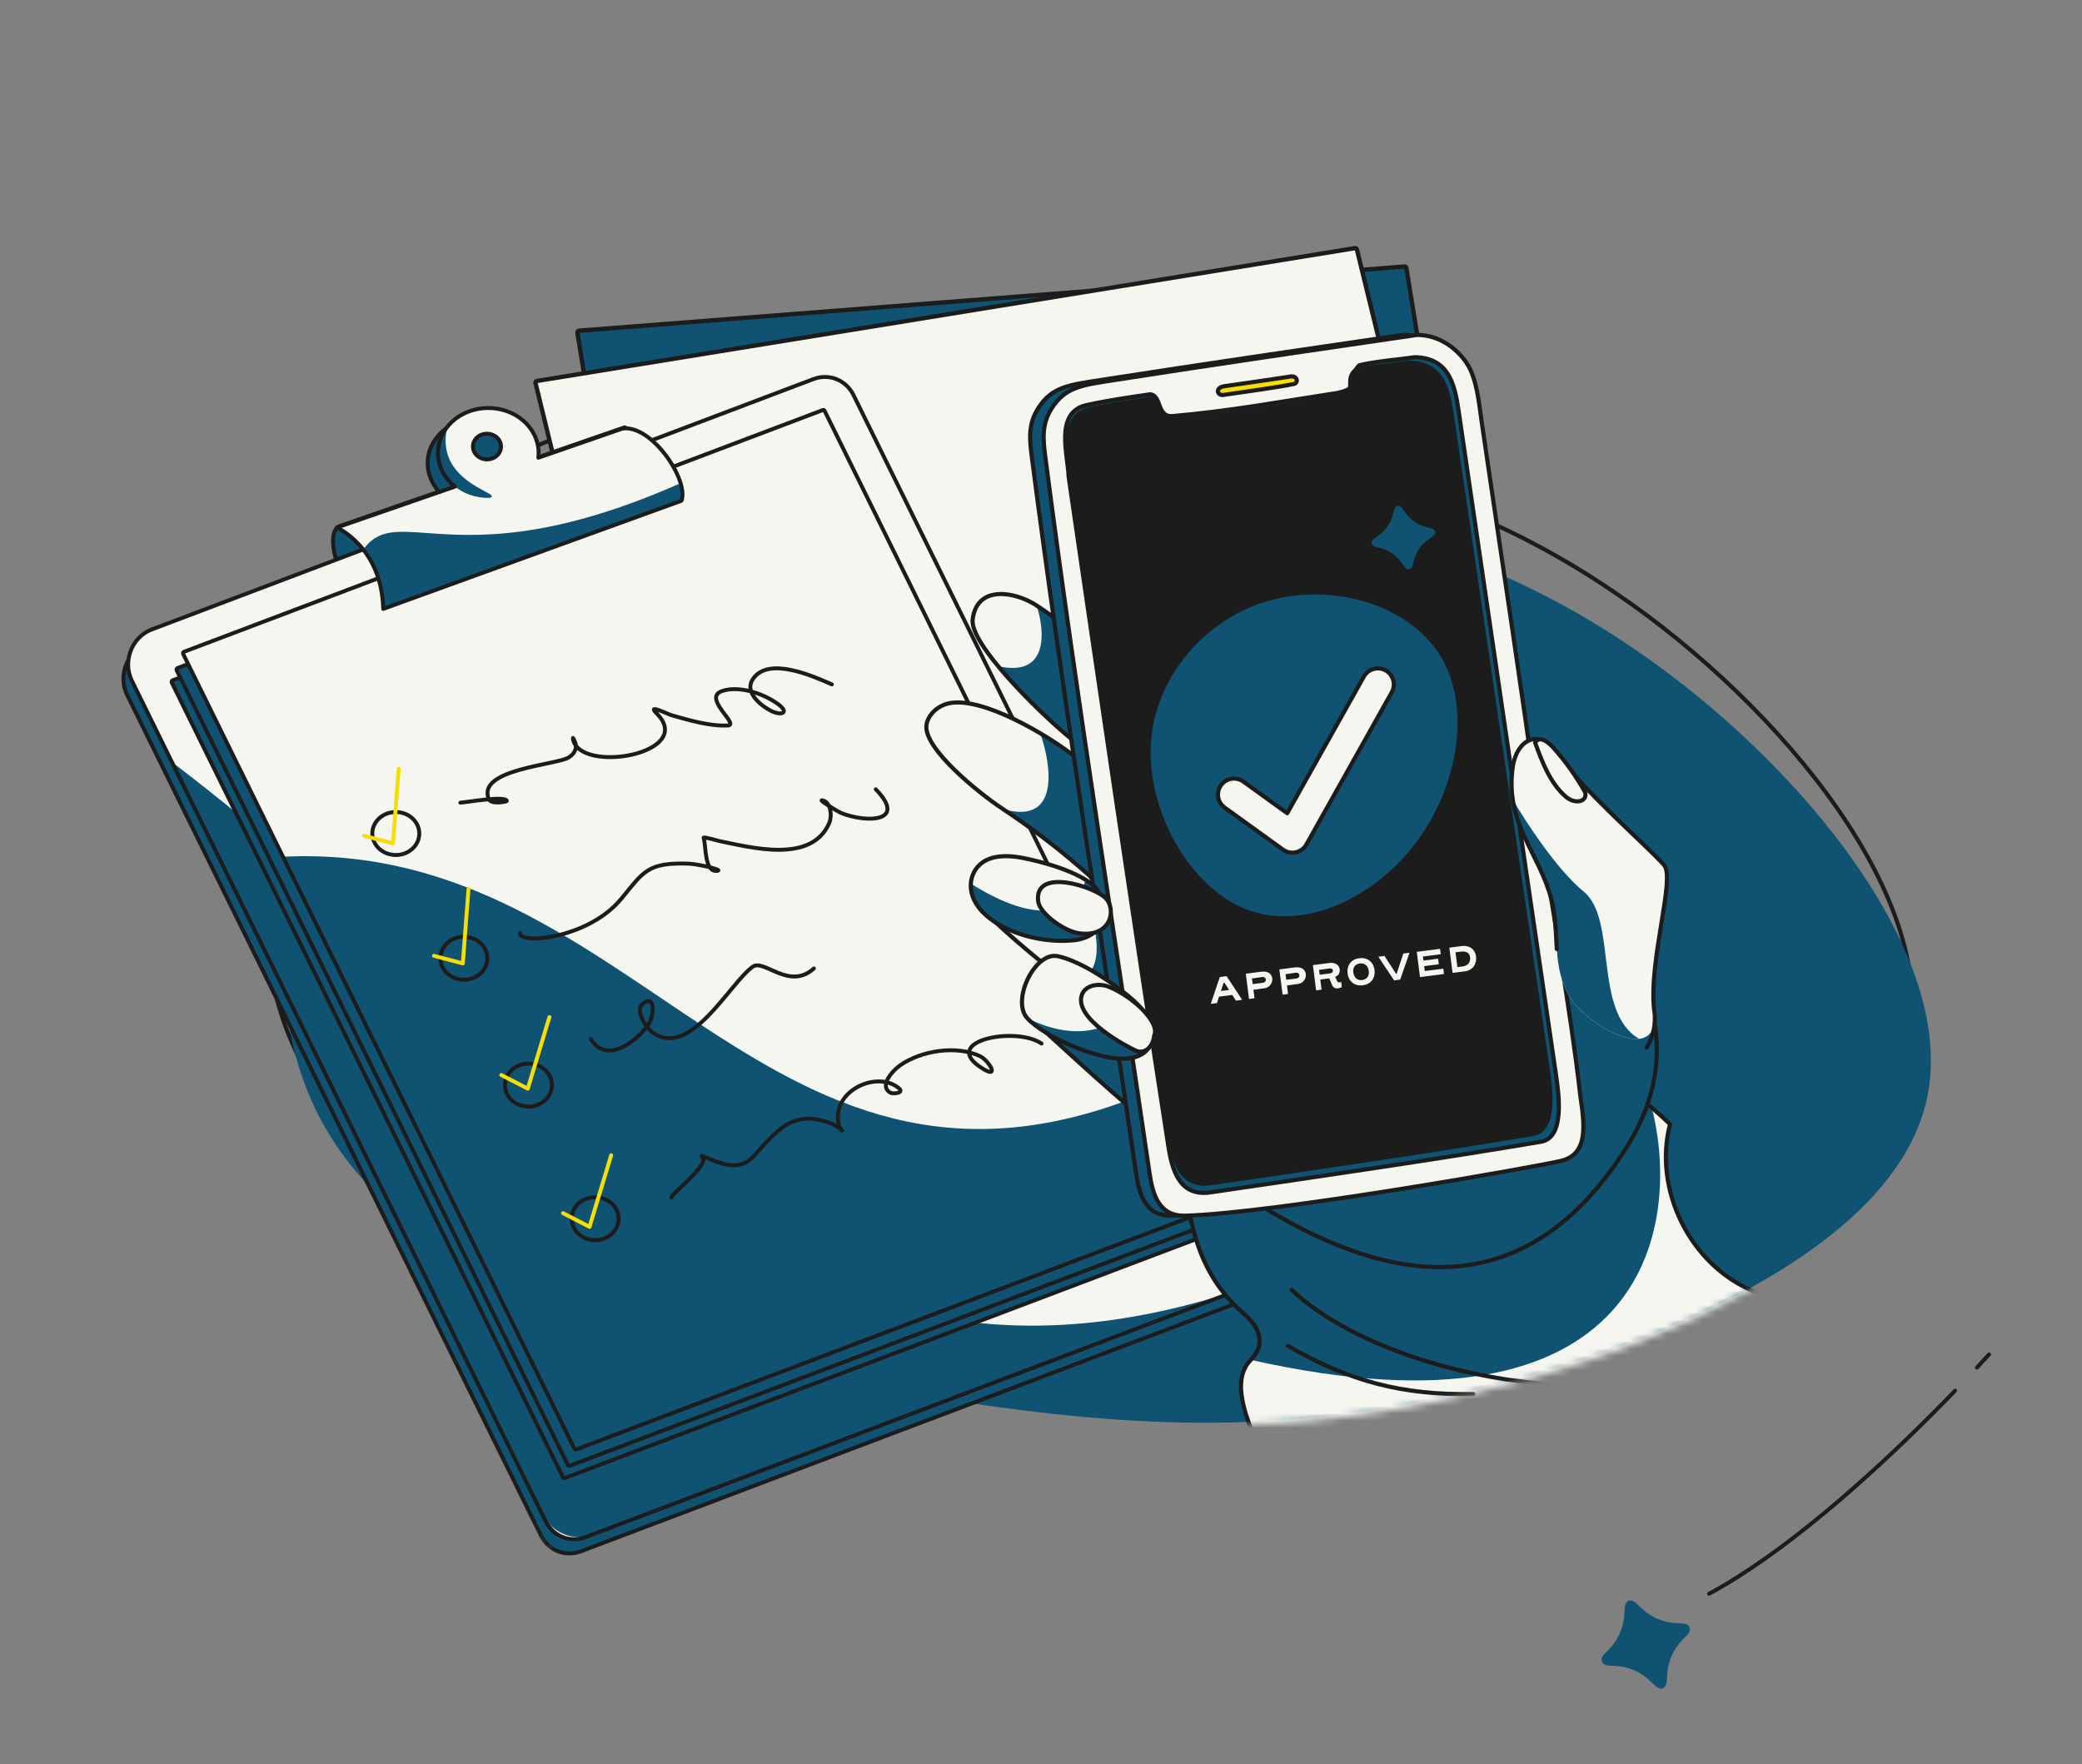 <svg width="288" height="244" viewBox="0 0 288 244" fill="none" xmlns="http://www.w3.org/2000/svg">
<rect x="0" y="0" width="288" height="244" fill="#808080" stroke="none"/>
<path d="M223.738 82.207C246.294 97.579 268.901 124.824 263.798 145.008C258.701 165.361 225.905 178.993 199.303 184.957C172.536 191.096 151.799 189.743 122.468 184.941C93.13 179.969 55.369 171.543 42.209 147.889C28.879 124.241 40.321 85.359 63.494 67.973C86.499 50.592 121.405 54.702 150.03 58.679C178.826 62.651 201.177 66.665 223.738 82.207Z" stroke="#1C1C1C" stroke-width="0.566" stroke-linecap="round" stroke-linejoin="round"/>
<path d="M226.309 89.931C248.864 105.304 271.471 132.549 266.368 152.733C261.271 173.086 228.476 186.718 201.873 192.682C175.107 198.821 154.369 197.468 125.038 192.666C95.701 187.694 57.939 179.268 44.779 155.614C31.449 131.965 42.891 93.083 66.065 75.697C89.069 58.317 123.975 62.426 152.601 66.404C181.396 70.376 203.747 74.39 226.309 89.931Z" fill="#0f5271a1"/>
<mask id="mask0_5357_161398" style="mask-type:alpha" maskUnits="userSpaceOnUse" x="2" y="6" width="282" height="220">
<path d="M279.592 66.59C294.981 77.078 256.238 121.157 262.124 136.636C264.526 142.953 265.342 149.142 263.921 154.763C259.024 174.317 227.517 187.413 201.959 193.143C187.114 196.548 174.2 197.554 160.513 196.908C150.49 196.436 98.338 227.491 86.425 225.541C73.85 223.41 6.739 100.964 2.774 85.448C-2.98 62.926 57.315 28.922 76.592 14.459C98.693 -2.239 181.236 10.638 208.737 14.459C236.401 18.275 257.917 51.658 279.592 66.59Z" fill="#0f5271a1"/>
</mask>
<g mask="url(#mask0_5357_161398)">
<path d="M194.539 37.056C194.52 36.938 194.415 36.855 194.295 36.864L80.085 45.742C79.949 45.752 79.85 45.879 79.871 46.014L101.618 180.396C101.637 180.514 101.742 180.598 101.862 180.588L216.072 171.711C216.208 171.7 216.307 171.574 216.286 171.439L194.539 37.056Z" fill="#0f5271a1" stroke="#1C1C1C" stroke-width="0.602" stroke-linecap="round" stroke-linejoin="round"/>
<path d="M187.694 34.494C187.666 34.378 187.554 34.303 187.436 34.323L74.267 52.694C74.132 52.715 74.044 52.85 74.076 52.983L106.376 185.065C106.405 185.181 106.517 185.255 106.635 185.236L219.803 166.865C219.938 166.843 220.027 166.709 219.994 166.576L187.694 34.494Z" fill="#F6F6F1"/>
<path d="M219.803 166.865L106.635 185.236C106.517 185.255 106.405 185.181 106.376 185.065L77.939 68.779C104.927 99.4 170.224 158.504 215.804 150.342C215.924 150.321 216.037 150.395 216.066 150.514L219.994 166.576C220.027 166.709 219.938 166.843 219.803 166.865Z" fill="#0f5271a1"/>
<path d="M187.694 34.494C187.666 34.378 187.554 34.303 187.436 34.323L74.267 52.694C74.132 52.715 74.044 52.85 74.076 52.983L106.376 185.065C106.405 185.181 106.517 185.255 106.635 185.236L219.803 166.865C219.938 166.843 220.027 166.709 219.994 166.576L187.694 34.494Z" stroke="#1C1C1C" stroke-width="0.602" stroke-linecap="round" stroke-linejoin="round"/>
<path fill-rule="evenodd" clip-rule="evenodd" d="M60.731 68C59.779 66.96 59.195 65.639 59.161 64.193C59.081 60.76 62.131 57.92 65.975 57.85C69.737 57.782 72.864 60.394 73.07 63.725L86.425 59.098C91.572 61.861 92.986 64.26 94.592 69.078C94.592 69.078 57.823 82.183 53.333 84.041C48.843 85.899 44.085 74.267 46.917 72.785L60.731 68ZM63.997 63.217C64.02 64.198 64.908 64.977 65.981 64.958C67.053 64.938 67.904 64.127 67.881 63.147C67.858 62.166 66.97 61.386 65.897 61.406C64.825 61.425 63.974 62.236 63.997 63.217Z" fill="#0f5271a1"/>
<path d="M60.731 68L60.93 67.817C60.992 67.885 61.016 67.978 60.993 68.067C60.971 68.155 60.907 68.226 60.821 68.255L60.731 68ZM73.07 63.725L73.159 63.981C73.079 64.008 72.991 63.997 72.92 63.95C72.849 63.903 72.805 63.825 72.799 63.74L73.07 63.725ZM86.425 59.098L86.335 58.843C86.407 58.818 86.486 58.824 86.552 58.86L86.425 59.098ZM94.592 69.078L94.849 68.994C94.895 69.134 94.822 69.284 94.684 69.333L94.592 69.078ZM53.333 84.041L53.437 84.291L53.333 84.041ZM46.917 72.785L46.791 72.545C46.803 72.539 46.815 72.534 46.828 72.529L46.917 72.785ZM60.532 68.182C59.539 67.098 58.926 65.716 58.89 64.198L59.431 64.188C59.464 65.563 60.019 66.822 60.93 67.817L60.532 68.182ZM58.89 64.198C58.806 60.587 62.005 57.652 65.968 57.58L65.981 58.121C62.257 58.188 59.355 60.932 59.431 64.188L58.89 64.198ZM65.968 57.58C69.849 57.51 73.124 60.208 73.34 63.71L72.799 63.74C72.605 60.58 69.625 58.055 65.981 58.121L65.968 57.58ZM86.515 59.354L73.159 63.981L72.98 63.469L86.335 58.843L86.515 59.354ZM94.335 69.163C93.535 66.76 92.791 64.992 91.623 63.483C90.457 61.976 88.852 60.707 86.298 59.336L86.552 58.86C89.145 60.252 90.821 61.565 92.05 63.153C93.277 64.738 94.044 66.579 94.849 68.994L94.335 69.163ZM53.228 83.791C55.481 82.859 65.805 79.115 75.553 75.608C80.43 73.854 85.167 72.158 88.684 70.9C90.443 70.271 91.897 69.752 92.911 69.39C93.418 69.209 93.815 69.068 94.086 68.971C94.221 68.923 94.325 68.886 94.394 68.861C94.429 68.849 94.456 68.839 94.473 68.833C94.482 68.83 94.489 68.828 94.493 68.826C94.495 68.825 94.497 68.825 94.498 68.824C94.499 68.824 94.499 68.824 94.499 68.824C94.5 68.824 94.5 68.823 94.592 69.078C94.684 69.333 94.684 69.333 94.684 69.334C94.683 69.334 94.683 69.334 94.682 69.334C94.681 69.334 94.68 69.335 94.677 69.336C94.673 69.337 94.666 69.34 94.657 69.343C94.64 69.349 94.613 69.359 94.578 69.371C94.509 69.396 94.405 69.433 94.27 69.481C94 69.577 93.603 69.719 93.095 69.9C92.081 70.262 90.627 70.781 88.869 71.41C85.352 72.667 80.615 74.363 75.739 76.117C65.981 79.627 55.675 83.365 53.437 84.291L53.228 83.791ZM47.044 73.025C46.774 73.166 46.574 73.437 46.456 73.847C46.336 74.259 46.306 74.791 46.363 75.407C46.477 76.636 46.934 78.139 47.622 79.548C48.31 80.958 49.217 82.247 50.209 83.066C51.202 83.885 52.235 84.202 53.228 83.791L53.437 84.291C52.186 84.809 50.941 84.369 49.866 83.483C48.793 82.597 47.844 81.234 47.136 79.783C46.427 78.331 45.946 76.764 45.824 75.454C45.763 74.799 45.791 74.194 45.936 73.694C46.081 73.192 46.352 72.775 46.791 72.545L47.044 73.025ZM60.821 68.255L47.007 73.041L46.828 72.529L60.641 67.744L60.821 68.255ZM65.987 65.228C64.788 65.25 63.753 64.374 63.726 63.222L64.267 63.212C64.286 64.021 65.028 64.704 65.974 64.687L65.987 65.228ZM68.151 63.142C68.178 64.294 67.186 65.207 65.987 65.228L65.974 64.687C66.921 64.67 67.629 63.961 67.61 63.151L68.151 63.142ZM65.891 61.135C67.09 61.113 68.124 61.989 68.151 63.142L67.61 63.151C67.591 62.342 66.85 61.659 65.904 61.676L65.891 61.135ZM63.726 63.222C63.7 62.069 64.692 61.157 65.891 61.135L65.904 61.676C64.957 61.693 64.249 62.403 64.267 63.212L63.726 63.222Z" fill="#1C1C1C"/>
<path d="M117.414 56.629C116.378 54.524 114.03 53.583 111.861 54.404L20.323 89.038C17.577 90.078 16.27 93.454 17.583 96.121L74.803 212.35C75.84 214.455 78.187 215.396 80.356 214.576L171.894 179.941C174.64 178.901 175.947 175.525 174.634 172.858L117.414 56.629Z" fill="#0f5271a1" stroke="#1C1C1C" stroke-width="0.541" stroke-linecap="round" stroke-linejoin="round"/>
<path d="M118.072 54.66C117.036 52.555 114.688 51.614 112.52 52.435L20.982 87.07C18.235 88.109 16.928 91.486 18.241 94.152L75.461 210.381C76.498 212.487 78.845 213.428 81.014 212.607L172.552 177.972C175.299 176.933 176.605 173.556 175.293 170.89L118.072 54.66Z" fill="#F6F6F1"/>
<path d="M171.409 178.404L81.922 212.262C79.236 213.279 76.257 211.994 74.898 209.232L23.786 105.412C78.638 147 105.865 199.909 171.409 178.404Z" fill="#0f5271a1"/>
<path d="M118.072 54.66C117.036 52.555 114.688 51.614 112.52 52.435L20.982 87.07C18.235 88.109 16.928 91.486 18.241 94.152L75.461 210.381C76.498 212.487 78.845 213.428 81.014 212.607L172.552 177.972C175.299 176.933 176.605 173.556 175.293 170.89L118.072 54.66Z" stroke="#1C1C1C" stroke-width="0.541" stroke-linecap="round" stroke-linejoin="round"/>
<path d="M112.479 60.766C112.434 60.675 112.332 60.634 112.238 60.669L23.877 94.102C23.758 94.147 23.701 94.294 23.758 94.41L77.88 204.345C77.925 204.437 78.027 204.478 78.121 204.442L166.482 171.009C166.602 170.964 166.658 170.817 166.601 170.701L112.479 60.766Z" fill="#0f5271a1" stroke="#1C1C1C" stroke-width="0.541" stroke-linecap="round" stroke-linejoin="round"/>
<path d="M113.159 59.072C113.114 58.98 113.012 58.939 112.918 58.975L24.557 92.408C24.438 92.453 24.381 92.6 24.438 92.716L78.56 202.651C78.605 202.742 78.707 202.783 78.801 202.748L167.162 169.315C167.281 169.27 167.338 169.123 167.281 169.007L113.159 59.072Z" fill="#0f5271a1" stroke="#1C1C1C" stroke-width="0.541" stroke-linecap="round" stroke-linejoin="round"/>
<path d="M114.06 56.814C114.015 56.722 113.912 56.681 113.818 56.717L25.457 90.15C25.338 90.195 25.281 90.342 25.338 90.458L79.46 200.393C79.505 200.485 79.607 200.525 79.701 200.49L168.062 167.057C168.182 167.012 168.238 166.865 168.181 166.749L114.06 56.814Z" fill="#F6F6F1"/>
<path d="M168.062 167.057L79.701 200.49C79.607 200.525 79.505 200.485 79.46 200.393L39.144 118.501C88.844 116.061 106.084 174.038 159.995 150.552C160.092 150.51 160.205 150.547 160.252 150.642L168.181 166.749C168.238 166.865 168.182 167.012 168.062 167.057Z" fill="#0f5271a1"/>
<path d="M114.06 56.814C114.015 56.722 113.912 56.681 113.818 56.717L25.457 90.15C25.338 90.195 25.281 90.342 25.338 90.458L79.46 200.393C79.505 200.485 79.607 200.525 79.701 200.49L168.062 167.057C168.182 167.012 168.238 166.865 168.181 166.749L114.06 56.814Z" stroke="#1C1C1C" stroke-width="0.541" stroke-linecap="round" stroke-linejoin="round"/>
<path fill-rule="evenodd" clip-rule="evenodd" d="M62.933 67.308C61.528 66.197 60.627 64.586 60.585 62.779C60.504 59.346 63.555 56.506 67.398 56.436C71.241 56.367 74.422 59.093 74.502 62.527C74.509 62.792 74.496 63.055 74.466 63.312L86.101 59.282C90.135 58.675 95.334 66.4 94.268 69.262L53.009 84.224C52.809 75.699 46.593 72.969 46.593 72.969L62.933 67.308ZM65.421 61.803C65.444 62.783 66.332 63.563 67.404 63.543C68.477 63.524 69.328 62.713 69.305 61.732C69.282 60.751 68.394 59.972 67.321 59.991C66.249 60.011 65.398 60.822 65.421 61.803Z" fill="#F6F6F1"/>
<path fill-rule="evenodd" clip-rule="evenodd" d="M67.682 68.869C63.838 68.939 60.658 66.212 60.578 62.779C60.545 61.382 61.031 60.083 61.878 59.029C60.586 64.48 64.913 66.802 66.989 67.917C67.935 68.424 68.414 68.681 67.682 68.869ZM65.409 61.803C65.432 62.783 66.32 63.563 67.393 63.544C68.465 63.524 69.316 62.713 69.293 61.732C69.27 60.751 68.382 59.972 67.31 59.991C66.237 60.011 65.386 60.822 65.409 61.803ZM94.265 69.262L53.006 84.224C52.917 80.434 51.64 77.79 50.248 76.021C52.231 73.23 54.764 73.414 59.102 73.729C65.505 74.194 75.84 74.945 94.146 66.832C94.432 67.782 94.498 68.638 94.265 69.262Z" fill="#0f5271a1"/>
<path d="M62.933 67.308L63.1 67.096C63.178 67.157 63.216 67.256 63.2 67.353C63.184 67.451 63.116 67.531 63.022 67.564L62.933 67.308ZM74.466 63.312L74.556 63.568C74.468 63.599 74.37 63.582 74.297 63.523C74.224 63.464 74.186 63.372 74.197 63.28L74.466 63.312ZM86.101 59.282L86.011 59.026C86.027 59.02 86.043 59.017 86.059 59.014L86.101 59.282ZM94.268 69.262L94.521 69.357C94.494 69.431 94.435 69.489 94.361 69.516L94.268 69.262ZM53.009 84.224L53.102 84.479C53.02 84.508 52.929 84.497 52.856 84.447C52.784 84.398 52.74 84.317 52.738 84.229L53.009 84.224ZM46.593 72.969L46.485 73.216C46.383 73.171 46.319 73.069 46.323 72.957C46.327 72.846 46.398 72.749 46.503 72.713L46.593 72.969ZM62.765 67.52C61.305 66.365 60.358 64.681 60.314 62.784L60.855 62.774C60.895 64.491 61.751 66.029 63.1 67.096L62.765 67.52ZM60.314 62.784C60.23 59.173 63.429 56.238 67.392 56.166L67.404 56.707C63.681 56.774 60.779 59.518 60.855 62.774L60.314 62.784ZM67.392 56.166C71.355 56.094 74.689 58.911 74.773 62.522L74.232 62.532C74.156 59.276 71.128 56.639 67.404 56.707L67.392 56.166ZM74.773 62.522C74.779 62.8 74.766 63.075 74.735 63.345L74.197 63.28C74.226 63.034 74.238 62.785 74.232 62.532L74.773 62.522ZM86.191 59.537L74.556 63.568L74.376 63.057L86.011 59.026L86.191 59.537ZM94.014 69.166C94.246 68.543 94.148 67.6 93.754 66.5C93.364 65.412 92.703 64.222 91.881 63.133C91.059 62.045 90.086 61.071 89.081 60.408C88.072 59.744 87.059 59.411 86.143 59.549L86.059 59.014C87.16 58.849 88.31 59.254 89.377 59.957C90.447 60.662 91.464 61.684 92.312 62.809C93.162 63.934 93.852 65.172 94.263 66.32C94.67 67.454 94.822 68.55 94.521 69.357L94.014 69.166ZM52.915 83.97L94.174 69.007L94.361 69.516L53.102 84.479L52.915 83.97ZM46.593 72.969C46.701 72.721 46.701 72.721 46.701 72.721C46.701 72.721 46.702 72.721 46.702 72.721C46.702 72.722 46.703 72.722 46.703 72.722C46.704 72.722 46.706 72.723 46.708 72.724C46.711 72.726 46.717 72.728 46.723 72.731C46.736 72.737 46.755 72.746 46.78 72.758C46.829 72.781 46.899 72.817 46.987 72.864C47.165 72.959 47.416 73.103 47.716 73.303C48.318 73.703 49.119 74.325 49.926 75.219C51.544 77.01 53.178 79.885 53.279 84.219L52.738 84.229C52.64 80.038 51.066 77.285 49.526 75.58C48.754 74.726 47.989 74.132 47.419 73.754C47.133 73.564 46.897 73.428 46.734 73.341C46.652 73.297 46.588 73.265 46.546 73.245C46.525 73.234 46.509 73.227 46.499 73.222C46.493 73.22 46.49 73.218 46.488 73.217C46.486 73.217 46.486 73.216 46.485 73.216C46.485 73.216 46.485 73.216 46.485 73.216C46.485 73.216 46.485 73.216 46.485 73.216C46.485 73.216 46.485 73.216 46.593 72.969ZM63.022 67.564L46.683 73.224L46.503 72.713L62.843 67.052L63.022 67.564ZM67.41 63.814C66.212 63.836 65.177 62.96 65.15 61.807L65.691 61.798C65.71 62.607 66.451 63.29 67.398 63.273L67.41 63.814ZM69.575 61.727C69.602 62.88 68.609 63.792 67.41 63.814L67.398 63.273C68.344 63.256 69.053 62.546 69.034 61.737L69.575 61.727ZM67.315 59.721C68.513 59.699 69.548 60.575 69.575 61.727L69.034 61.737C69.015 60.928 68.274 60.245 67.327 60.262L67.315 59.721ZM65.15 61.807C65.123 60.655 66.116 59.742 67.315 59.721L67.327 60.262C66.381 60.279 65.672 60.988 65.691 61.798L65.15 61.807Z" fill="#1C1C1C"/>
<ellipse rx="3.248" ry="2.971" transform="matrix(-1 0.018 0.023 1 54.751 115.291)" stroke="#1C1C1C" stroke-width="0.541" stroke-linecap="round" stroke-linejoin="round"/>
<ellipse rx="3.248" ry="2.971" transform="matrix(-1 0.018 0.023 1 64.167 132.542)" stroke="#1C1C1C" stroke-width="0.541" stroke-linecap="round" stroke-linejoin="round"/>
<ellipse rx="3.248" ry="2.971" transform="matrix(-1 0.018 0.023 1 73.099 150.093)" stroke="#1C1C1C" stroke-width="0.541" stroke-linecap="round" stroke-linejoin="round"/>
<ellipse rx="3.248" ry="2.971" transform="matrix(-1 0.018 0.023 1 82.323 168.568)" stroke="#1C1C1C" stroke-width="0.541" stroke-linecap="round" stroke-linejoin="round"/>
<path d="M115.069 94.663C112.619 93.603 106.237 90.65 104.111 93.986C102.928 95.842 105.375 97.685 106.677 98.335C108.086 99.037 109.309 98.616 107.596 97.367C105.62 95.926 102.236 94.793 99.903 95.577C97.06 96.532 102.413 100.266 100.67 100.352C98.214 100.472 95.307 99.618 92.953 98.947C92.29 98.758 89.446 97.295 90.81 98.652C96.454 104.268 80.001 107.156 79.244 102.142C79.193 101.806 79.637 102.72 79.653 103.059C79.693 103.873 79.301 104.343 78.7 104.751C77.136 105.814 65.895 106.345 67.61 110.524C67.938 111.323 70.162 110.901 70.115 110.77C69.847 110.021 64.506 110.984 63.685 111.024" stroke="#1C1C1C" stroke-width="0.541" stroke-linecap="round" stroke-linejoin="round"/>
<path d="M121.145 109.173C125.555 113.715 119.928 113.865 116.348 112.453C116.004 112.318 113.224 110.644 113.684 110.693C114.947 110.828 115.119 112.872 114.719 113.809C112.274 119.541 103.821 117.193 99.478 116.326C99.236 116.277 97.257 115.682 97.327 115.878C97.683 116.872 97.397 120.549 99.107 120.465C100.434 120.4 96.548 119.498 95.22 119.456C89.534 119.276 89.013 120.593 85.948 124.309C81.295 129.95 71.534 130.681 71.949 129.025" stroke="#1C1C1C" stroke-width="0.541" stroke-linecap="round" stroke-linejoin="round"/>
<path d="M81.72 143.696C83.963 147.424 88.385 143.78 89.838 141.487C90.301 140.756 90.815 137.505 89.009 138.741C87.647 139.674 89.429 142.254 90.402 142.906C95.562 146.36 100.938 136.009 104.118 133.719C105.696 132.582 109.162 137.057 112.585 133.951" stroke="#1C1C1C" stroke-width="0.541" stroke-linecap="round" stroke-linejoin="round"/>
<path d="M144.076 144.345C140.441 141.854 129.59 144.056 136.08 147.897C138.301 149.212 136.749 146.645 135.546 146.08C132.285 144.549 127.467 145.306 124.532 147.338C123.713 147.905 121.5 150.073 123.106 151.114C123.509 151.376 125.13 151.189 124.361 150.538C121.25 147.906 114.724 151.039 116.088 155.74C116.156 155.975 116.615 156.54 116.445 156.356C116.022 155.896 115.41 155.558 114.855 155.352C109.56 153.385 107.401 156.488 104.299 159.878C102.062 162.321 99.425 160.772 97.107 159.879C96.939 159.815 97.316 160.232 97.301 160.426C97.189 161.874 92.604 165.405 92.879 165.638" stroke="#1C1C1C" stroke-width="0.541" stroke-linecap="round" stroke-linejoin="round"/>
<path d="M50.376 115.607L54.361 116.657L55.151 106.343" stroke="#F6DE05" stroke-width="0.541" stroke-linecap="round" stroke-linejoin="round"/>
<path d="M60.036 132.207L64.021 133.258L64.811 122.944" stroke="#F6DE05" stroke-width="0.541" stroke-linecap="round" stroke-linejoin="round"/>
<path d="M69.342 148.694L73.007 150.578L76.002 140.678" stroke="#F6DE05" stroke-width="0.541" stroke-linecap="round" stroke-linejoin="round"/>
<path d="M77.885 167.803L81.55 169.688L84.545 159.787" stroke="#F6DE05" stroke-width="0.541" stroke-linecap="round" stroke-linejoin="round"/>
<path d="M231.016 155.494C228.643 164.529 233.802 174.935 242.444 178.54C247.833 180.787 249.584 183.484 251.399 189.155C253.561 195.913 257.25 202.183 262.114 207.358C234.12 214.106 204.802 211.85 176.138 214.681C176.199 209.112 175.227 203.533 173.286 198.311C172.027 194.925 170.51 190.69 173.019 188.098C174.842 186.212 174.729 184.004 172.004 181.657C165.42 175.987 164.172 168.278 163.618 159.619C182.893 162.648 201.652 152.894 220.962 150.182C224.88 149.637 228.193 152.86 231.016 155.494Z" fill="#F6F6F1"/>
<path d="M173.286 198.311C175.227 203.534 176.199 209.112 176.138 214.681C200.605 212.265 225.549 213.554 249.739 209.787C232.486 212.161 193.041 213.189 173.286 198.311Z" fill="#0f5271a1"/>
<path d="M163.618 159.619C164.172 168.279 165.42 175.987 172.004 181.657C174.728 184.004 174.842 186.212 173.019 188.098C227.589 200.367 232.739 169.951 228.492 153.209C226.265 151.334 223.769 149.791 220.962 150.182C201.652 152.894 182.893 162.648 163.618 159.619Z" fill="#0f5271a1"/>
<path d="M231.016 155.494C228.643 164.529 233.802 174.935 242.444 178.54C247.833 180.787 249.584 183.484 251.399 189.155C253.561 195.913 257.25 202.183 262.114 207.358C234.12 214.106 204.802 211.85 176.138 214.681C176.199 209.112 175.227 203.533 173.286 198.311C172.027 194.925 170.51 190.69 173.019 188.098C174.842 186.212 174.729 184.004 172.004 181.657C165.42 175.987 164.172 168.278 163.618 159.619C182.893 162.648 201.652 152.894 220.962 150.182C224.88 149.637 228.193 152.86 231.016 155.494Z" stroke="#1C1C1C" stroke-width="0.573" stroke-miterlimit="10" stroke-linecap="round" stroke-linejoin="round"/>
<path d="M241.727 185.963C223.962 197.226 190.884 190.015 178.683 178.418" stroke="#1C1C1C" stroke-width="0.573" stroke-miterlimit="10" stroke-linecap="round" stroke-linejoin="round"/>
<path d="M178.154 186.156C186.635 191.075 193.996 192.99 203.797 192.828" stroke="#1C1C1C" stroke-width="0.573" stroke-miterlimit="10" stroke-linecap="round" stroke-linejoin="round"/>
<path d="M148.616 130.018C143.169 132.595 140.569 139.026 145.208 143.265C166.215 162.433 201.36 194.888 224.554 159.416C230.575 150.215 230.644 141.185 225.267 131.554C219.526 121.278 210.65 123.789 201.541 116.333C190.632 107.404 169.442 90.858 161.007 107.383C156.12 116.975 152.738 128.066 148.616 130.018Z" fill="#0f5271a1" stroke="#1C1C1C" stroke-width="0.573" stroke-miterlimit="10" stroke-linecap="round" stroke-linejoin="round"/>
<path d="M142.733 120.409C140.507 119.406 136.879 118.17 135.226 120.832C133.694 123.3 136.009 125.921 137.694 127.53C141.382 131.051 153.774 141.546 158.688 142.025C161.064 141.432 163.168 137.184 163.253 134.709C163.439 129.306 146.35 122.04 142.733 120.409Z" fill="#F6F6F1"/>
<path d="M163.253 134.709C163.168 137.183 161.064 141.432 158.688 142.025C156.241 141.787 151.94 139.064 147.782 135.956C153.75 135.39 151.61 127.54 149.794 123.686C155.899 126.721 163.377 131.125 163.253 134.709Z" fill="#0f5271a1"/>
<path d="M142.733 120.409C140.507 119.406 136.879 118.17 135.226 120.832C133.694 123.3 136.009 125.921 137.694 127.53C141.382 131.051 153.774 141.546 158.688 142.025C161.064 141.432 163.168 137.184 163.253 134.709C163.439 129.306 146.35 122.04 142.733 120.409Z" stroke="#1C1C1C" stroke-width="0.573" stroke-miterlimit="10" stroke-linecap="round" stroke-linejoin="round"/>
<path d="M162.701 114.105C158.083 110.99 152.522 107.462 148.04 104.155C143.439 100.76 134.669 95.885 130.619 97.47C129.414 97.942 128.362 98.97 128.162 100.248C127.661 103.444 135.31 109.644 138.71 111.89C145.918 116.651 152.535 122.306 158.364 128.691C160.231 123.905 161.368 118.837 162.701 114.105Z" fill="#F6F6F1"/>
<path d="M148.039 104.155C152.52 107.462 158.082 110.99 162.699 114.105C161.367 118.837 160.229 123.906 158.362 128.691C152.533 122.306 145.916 116.651 138.708 111.89C146.656 114.232 145.475 105.888 143.89 101.423C145.444 102.343 146.875 103.296 148.039 104.155Z" fill="#0f5271a1"/>
<path d="M162.701 114.105C158.083 110.99 152.522 107.462 148.04 104.155C143.439 100.76 134.669 95.885 130.619 97.47C129.414 97.942 128.362 98.97 128.162 100.248C127.661 103.444 135.31 109.644 138.71 111.89C145.918 116.651 152.535 122.306 158.364 128.691C160.231 123.905 161.368 118.837 162.701 114.105Z" stroke="#1C1C1C" stroke-width="0.573" stroke-miterlimit="10" stroke-linecap="round" stroke-linejoin="round"/>
<path d="M171.645 103.973C160.406 99.389 153.003 90.069 143.382 83.746C140.486 81.842 135.132 80.822 134.545 85.681C134.134 89.091 143.671 98.468 147.83 101.902C152.439 105.707 156.613 110.039 160.242 114.778C164.593 111.947 168.442 108.362 171.645 103.973Z" fill="#F6F6F1"/>
<path d="M143.382 83.746C153.004 90.068 160.407 99.389 171.646 103.973C168.443 108.362 164.594 111.947 160.243 114.778C156.614 110.039 152.439 105.707 147.83 101.902C145.393 99.889 141.108 95.835 138.062 92.138C145.119 93.756 144.549 87.217 143.382 83.746Z" fill="#0f5271a1"/>
<path d="M171.645 103.973C160.406 99.389 153.003 90.069 143.382 83.746C140.486 81.842 135.132 80.822 134.545 85.681C134.134 89.091 143.671 98.468 147.83 101.902C152.439 105.707 156.613 110.039 160.242 114.778C164.593 111.947 168.442 108.362 171.645 103.973Z" stroke="#1C1C1C" stroke-width="0.573" stroke-miterlimit="10" stroke-linecap="round" stroke-linejoin="round"/>
<path d="M211.131 113.706C212.852 126.354 215.292 138.901 216.736 151.584C217.304 155.478 217.906 159.602 214.108 160.543C211.022 161.307 174.379 167.805 162.081 168.138C158.457 168.236 157.583 165.273 157.131 162.172C152.321 129.225 146.985 96.084 142.742 63.299C142.414 60.766 142.196 58.728 143.581 56.515C145.473 53.497 147.845 53.248 152.208 52.57C166.817 50.302 179.446 48.458 194.143 46.313C197.037 46.306 199.514 48.005 200.978 50.164C202.442 52.322 202.712 55.775 203.085 58.331C206.16 79.391 208.58 94.942 211.131 113.706Z" fill="#0f5271a1" stroke="#1C1C1C" stroke-width="0.573" stroke-miterlimit="10" stroke-linecap="round" stroke-linejoin="round"/>
<path d="M213.002 113.719C214.723 126.368 217.163 138.915 218.607 151.598C219.175 155.492 219.777 159.616 215.979 160.556C212.893 161.32 176.25 167.819 163.952 168.151C160.328 168.249 159.455 165.287 159.002 162.186C154.192 129.239 148.856 96.097 144.613 63.312C144.285 60.779 144.067 58.742 145.452 56.529C147.344 53.511 149.716 53.262 154.079 52.584C168.688 50.316 181.317 48.472 196.014 46.327C198.908 46.32 201.385 48.019 202.849 50.178C204.313 52.336 204.583 55.789 204.956 58.345C208.031 79.404 210.451 94.956 213.002 113.719Z" fill="#F6F6F1" stroke="#1C1C1C" stroke-width="0.573" stroke-miterlimit="10" stroke-linecap="round" stroke-linejoin="round"/>
<path d="M167.393 164.932C162.645 165.625 161.947 160.841 161.484 157.675C156.794 127.402 152.203 95.953 147.819 65.925C147.73 62.927 145.816 57.029 150.287 56.035C153.055 55.419 155.745 55.026 159.104 54.536C160.753 54.703 159.958 57.75 162.235 57.55C170.297 56.841 177.465 55.503 184.965 54.358C188.91 53.513 186.309 52.155 188.014 50.527C190.219 49.986 193.438 49.735 195.698 49.406C200.367 49.492 201.217 53.08 201.754 56.731C206.242 87.321 210.727 117.91 215.215 148.502C215.628 151.308 216.507 157.354 213.187 157.919C199.783 160.204 181.274 162.905 167.393 164.932Z" fill="#0f5271a1" stroke="#1C1C1C" stroke-width="0.573" stroke-miterlimit="10" stroke-linecap="round" stroke-linejoin="round"/>
<path d="M167.509 163.661C162.888 164.335 162.201 159.632 161.747 156.52C157.138 126.756 152.624 95.837 148.315 66.315C148.224 63.368 146.352 57.568 150.703 56.597C153.397 55.996 156.016 55.614 159.287 55.136C160.892 55.303 160.123 58.297 162.339 58.103C170.188 57.417 177.166 56.112 184.466 54.997C188.307 54.172 185.772 52.833 187.431 51.236C189.577 50.706 192.71 50.465 194.91 50.144C199.457 50.235 200.289 53.763 200.818 57.353C205.229 87.427 209.639 117.501 214.051 147.577C214.457 150.336 215.321 156.279 212.089 156.831C199.041 159.058 181.023 161.688 167.509 163.661Z" fill="#1C1C1C" stroke="#1C1C1C" stroke-width="0.573" stroke-miterlimit="10" stroke-linecap="round" stroke-linejoin="round"/>
<path d="M159.202 102.849C158.646 112.157 164.545 122.769 172.429 125.784C180.292 128.839 190.102 124.273 195.914 116.494C201.734 108.747 203.568 97.715 199.214 90.674C194.899 83.658 184.388 80.601 175.593 83.067C166.828 85.523 159.758 93.542 159.202 102.849Z" fill="#0f5271a1"/>
<path fill-rule="evenodd" clip-rule="evenodd" d="M168.901 108.609C169.616 107.617 171 107.393 171.991 108.108L178.06 112.484L188.663 93.583C189.261 92.516 190.611 92.137 191.677 92.735C192.744 93.333 193.123 94.683 192.525 95.749L180.708 116.814C180.4 117.365 179.871 117.757 179.255 117.893C178.639 118.029 177.994 117.896 177.482 117.527L169.401 111.699C168.409 110.984 168.185 109.6 168.901 108.609Z" fill="#F6F6F1" stroke="#1C1C1C" stroke-width="0.573" stroke-linecap="round" stroke-linejoin="round"/>
<path d="M170.962 138.406L171.823 138.296L169.674 135.022L168.735 135.143L167.48 138.852L168.342 138.742C168.446 138.43 168.541 138.129 168.628 137.851L170.455 137.617L170.962 138.406ZM169.249 135.952L169.38 135.935L170.014 136.927L168.885 137.071C169.092 136.431 169.225 136.014 169.249 135.952Z" fill="#F6F6F1"/>
<path d="M173.381 136.901L174.918 136.694C175.701 136.593 176.057 135.838 175.994 135.344C175.913 134.709 175.421 134.281 174.428 134.408L172.329 134.682L172.776 138.174L173.532 138.077L173.381 136.901ZM174.57 135.142C174.89 135.101 175.077 135.264 175.103 135.469C175.13 135.679 174.993 135.9 174.667 135.941L173.281 136.119L173.181 135.342L174.57 135.142Z" fill="#F6F6F1"/>
<path d="M178.024 136.307L179.561 136.099C180.344 135.999 180.701 135.243 180.637 134.75C180.556 134.114 180.064 133.687 179.071 133.814L176.972 134.088L177.419 137.579L178.175 137.483L178.024 136.307ZM179.213 134.548C179.534 134.507 179.72 134.67 179.746 134.875C179.773 135.085 179.636 135.305 179.31 135.347L177.924 135.524L177.825 134.747L179.213 134.548Z" fill="#F6F6F1"/>
<path d="M183.878 135.327L184.234 136.189C184.388 136.559 184.654 136.76 185.074 136.706C185.231 136.686 185.41 136.626 185.612 136.53L185.517 135.79C185.464 135.834 185.378 135.877 185.284 135.889C185.163 135.905 185.03 135.863 184.961 135.701L184.693 135.111C185.144 134.963 185.381 134.564 185.318 134.07C185.241 133.467 184.681 133.095 183.888 133.197C183.846 133.202 183.804 133.213 181.61 133.494L182.057 136.986L182.813 136.889L182.633 135.487L183.878 135.327ZM182.549 134.825L182.463 134.153L183.884 133.96C184.183 133.922 184.352 134.029 184.377 134.228C184.404 134.433 184.266 134.605 183.951 134.646L182.549 134.825Z" fill="#F6F6F1"/>
<path d="M188.518 136.281C189.631 136.138 190.277 135.309 190.129 134.153C189.987 133.045 189.141 132.396 188.023 132.539C186.91 132.682 186.269 133.511 186.417 134.666C186.558 135.774 187.399 136.424 188.518 136.281ZM189.346 134.328C189.434 135.016 189.071 135.474 188.42 135.557C187.753 135.642 187.293 135.221 187.2 134.491C187.112 133.803 187.464 133.347 188.115 133.264C188.782 133.178 189.252 133.599 189.346 134.328Z" fill="#F6F6F1"/>
<path d="M193.195 134.684L193.116 134.694C192.963 134.458 192.36 133.537 191.514 132.226L190.663 132.335L192.848 135.604L193.683 135.497L194.974 131.783L194.124 131.891C193.636 133.373 193.284 134.417 193.195 134.684Z" fill="#F6F6F1"/>
<path d="M199.649 133.98L197.087 134.308L197 133.631L199.027 133.372L198.928 132.605L196.902 132.865L196.83 132.303L199.297 131.987L199.202 131.241L195.978 131.654L196.425 135.146L199.744 134.721L199.649 133.98Z" fill="#F6F6F1"/>
<path d="M202.218 130.855L200.485 131.077L200.932 134.568L202.66 134.347C203.725 134.211 204.312 133.335 204.177 132.274C204.051 131.298 203.257 130.722 202.218 130.855ZM201.598 133.768L201.336 131.72L202.066 131.627C202.806 131.532 203.278 131.797 203.356 132.406C203.441 133.073 203.068 133.58 202.323 133.675L201.598 133.768Z" fill="#F6F6F1"/>
<path d="M178.996 53.104C179.672 52.959 179.498 51.768 178.227 52.125C176.137 52.457 171.47 53.111 169.376 53.417C168.081 53.606 168.343 54.65 169.114 54.642C172.657 54.125 176.892 53.553 178.996 53.104Z" fill="#F6DE05" stroke="#1C1C1C" stroke-width="0.573" stroke-miterlimit="10" stroke-linecap="round" stroke-linejoin="round"/>
<path d="M230.191 119.656C227.483 116.642 219.38 109.769 215.048 103.878C212.741 100.738 209.773 102.416 209.255 106.101C208.161 113.897 212.88 117.842 214.619 124.451C215.872 129.199 214.429 133.707 217.371 138.271C219.539 141.637 229.728 147.849 228.815 139.689C228.044 132.8 231.788 121.433 230.191 119.656Z" fill="#F6F6F1"/>
<path d="M217.372 138.271C214.43 133.707 215.874 129.199 214.62 124.451C213.248 119.235 210.019 115.678 209.257 110.577C210.966 113.547 215.323 120.256 219.083 123.336C223.783 127.186 220.318 139.975 226.75 143.694C223.843 144.034 218.82 140.518 217.372 138.271Z" fill="#0f5271a1"/>
<path d="M215.348 131.265C215.198 129.028 215.228 126.768 214.617 124.451C212.878 117.842 208.159 113.897 209.253 106.101C209.771 102.416 212.739 100.738 215.046 103.878C219.378 109.769 227.481 116.642 230.189 119.656C231.786 121.433 228.042 132.8 228.813 139.689C229.004 140.594 229.063 142.905 227.769 144.905" stroke="#1C1C1C" stroke-width="0.573" stroke-miterlimit="10" stroke-linecap="round" stroke-linejoin="round"/>
<path d="M219.276 109.59C218.047 107.405 216.59 105.358 214.938 103.494C214.369 102.851 213.019 101.574 212.351 102.729C213.351 105.462 214.425 108.311 216.587 110.191C217.878 111.316 219.616 110.909 219.276 109.59Z" fill="#F6F6F1" stroke="#1C1C1C" stroke-width="0.573" stroke-miterlimit="10" stroke-linecap="round" stroke-linejoin="round"/>
<path d="M146.338 132.26C149.682 132.976 154.486 136.298 156.916 138.485C159.809 141.087 160.965 146.2 155.506 146.444C151.967 146.602 144.569 143.523 142.095 140.829C139.881 138.4 143.136 131.576 146.338 132.26Z" fill="#F6F6F1"/>
<path d="M142.095 140.828C144.569 143.522 151.966 146.602 155.505 146.443C160.965 146.199 159.809 141.086 156.916 138.484C155.483 141.002 150.513 144.996 142.095 140.828Z" fill="#0f5271a1"/>
<path d="M146.338 132.26C149.682 132.976 154.486 136.298 156.916 138.485C159.809 141.087 160.965 146.2 155.506 146.444C151.967 146.602 144.569 143.523 142.095 140.829C139.881 138.4 143.136 131.576 146.338 132.26Z" stroke="#1C1C1C" stroke-width="0.573" stroke-miterlimit="10" stroke-linecap="round" stroke-linejoin="round"/>
<path d="M153.372 136.485C152.031 135.947 150.098 136.23 149.638 137.648C148.574 140.914 155.812 144.737 157.119 145.322C158.426 145.908 159.548 144.617 159.645 143.29C160.554 141.455 156.716 137.827 153.372 136.485Z" fill="#F6F6F1" stroke="#1C1C1C" stroke-width="0.573" stroke-miterlimit="10" stroke-linecap="round" stroke-linejoin="round"/>
<path d="M141.584 118.692C146.667 119.716 150.693 121.472 151.782 123.098C153.98 126.378 152.304 129.682 148.53 130.059C141.949 130.718 134.001 127.161 134.292 122.221C134.359 121.087 135.231 117.412 141.584 118.692Z" fill="#F6F6F1"/>
<path d="M148.531 130.059C141.95 130.718 134.003 127.161 134.293 122.221C145.455 129.231 149.512 124.777 150.145 121.674C150.907 122.146 151.468 122.627 151.784 123.098C153.981 126.378 152.305 129.682 148.531 130.059Z" fill="#0f5271a1"/>
<path d="M141.584 118.692C146.667 119.716 150.693 121.472 151.782 123.098C153.98 126.378 152.304 129.682 148.53 130.059C141.949 130.718 134.001 127.161 134.292 122.221C134.359 121.087 135.231 117.412 141.584 118.692Z" stroke="#1C1C1C" stroke-width="0.573" stroke-miterlimit="10" stroke-linecap="round" stroke-linejoin="round"/>
<path d="M153.018 124.304C154.43 125.905 153.671 129.657 149.3 129.098C147.232 128.833 143.81 126.374 143.605 124.653C143.036 119.869 151.606 122.703 153.018 124.304Z" fill="#F6F6F1" stroke="#1C1C1C" stroke-width="0.573" stroke-miterlimit="10" stroke-linecap="round" stroke-linejoin="round"/>
</g>
<path d="M230.615 231.72C230.735 229.754 231.424 228.175 232.788 226.758C233.377 226.142 233.955 225.726 233.711 225.102C233.467 224.478 232.76 224.563 231.907 224.511C229.946 224.393 228.366 223.7 226.946 222.335C226.329 221.743 225.841 221.196 225.29 221.411C224.739 221.626 224.751 222.36 224.699 223.213C224.579 225.179 223.891 226.758 222.526 228.175C221.934 228.792 221.356 229.209 221.6 229.833C221.844 230.457 222.551 230.371 223.404 230.423C225.365 230.542 226.945 231.235 228.365 232.599C228.982 233.191 229.471 233.738 230.021 233.523C230.575 233.307 230.563 232.573 230.615 231.72Z" fill="#0f5271a1"/>
<path d="M195.557 77.612C195.898 76.304 196.571 75.332 197.677 74.558C198.155 74.222 198.599 74.018 198.518 73.565C198.436 73.113 197.949 73.077 197.381 72.929C196.076 72.59 195.104 71.914 194.328 70.807C193.992 70.327 193.735 69.894 193.336 69.966C192.937 70.038 192.847 70.533 192.7 71.101C192.359 72.409 191.686 73.381 190.579 74.154C190.099 74.491 189.655 74.695 189.737 75.148C189.818 75.6 190.306 75.636 190.873 75.784C192.178 76.124 193.15 76.799 193.926 77.906C194.262 78.386 194.519 78.819 194.918 78.747C195.32 78.675 195.409 78.18 195.557 77.612Z" fill="#0f5271a1"/>
<path d="M236.422 220.445C246.687 214.904 258.444 204.437 267.332 195.529C268.413 194.446 269.452 193.385 270.44 192.359M273.469 189.159C274.052 188.531 274.609 187.925 275.137 187.343" stroke="#1C1C1C" stroke-width="0.547" stroke-linecap="round" stroke-linejoin="round"/>
</svg>
